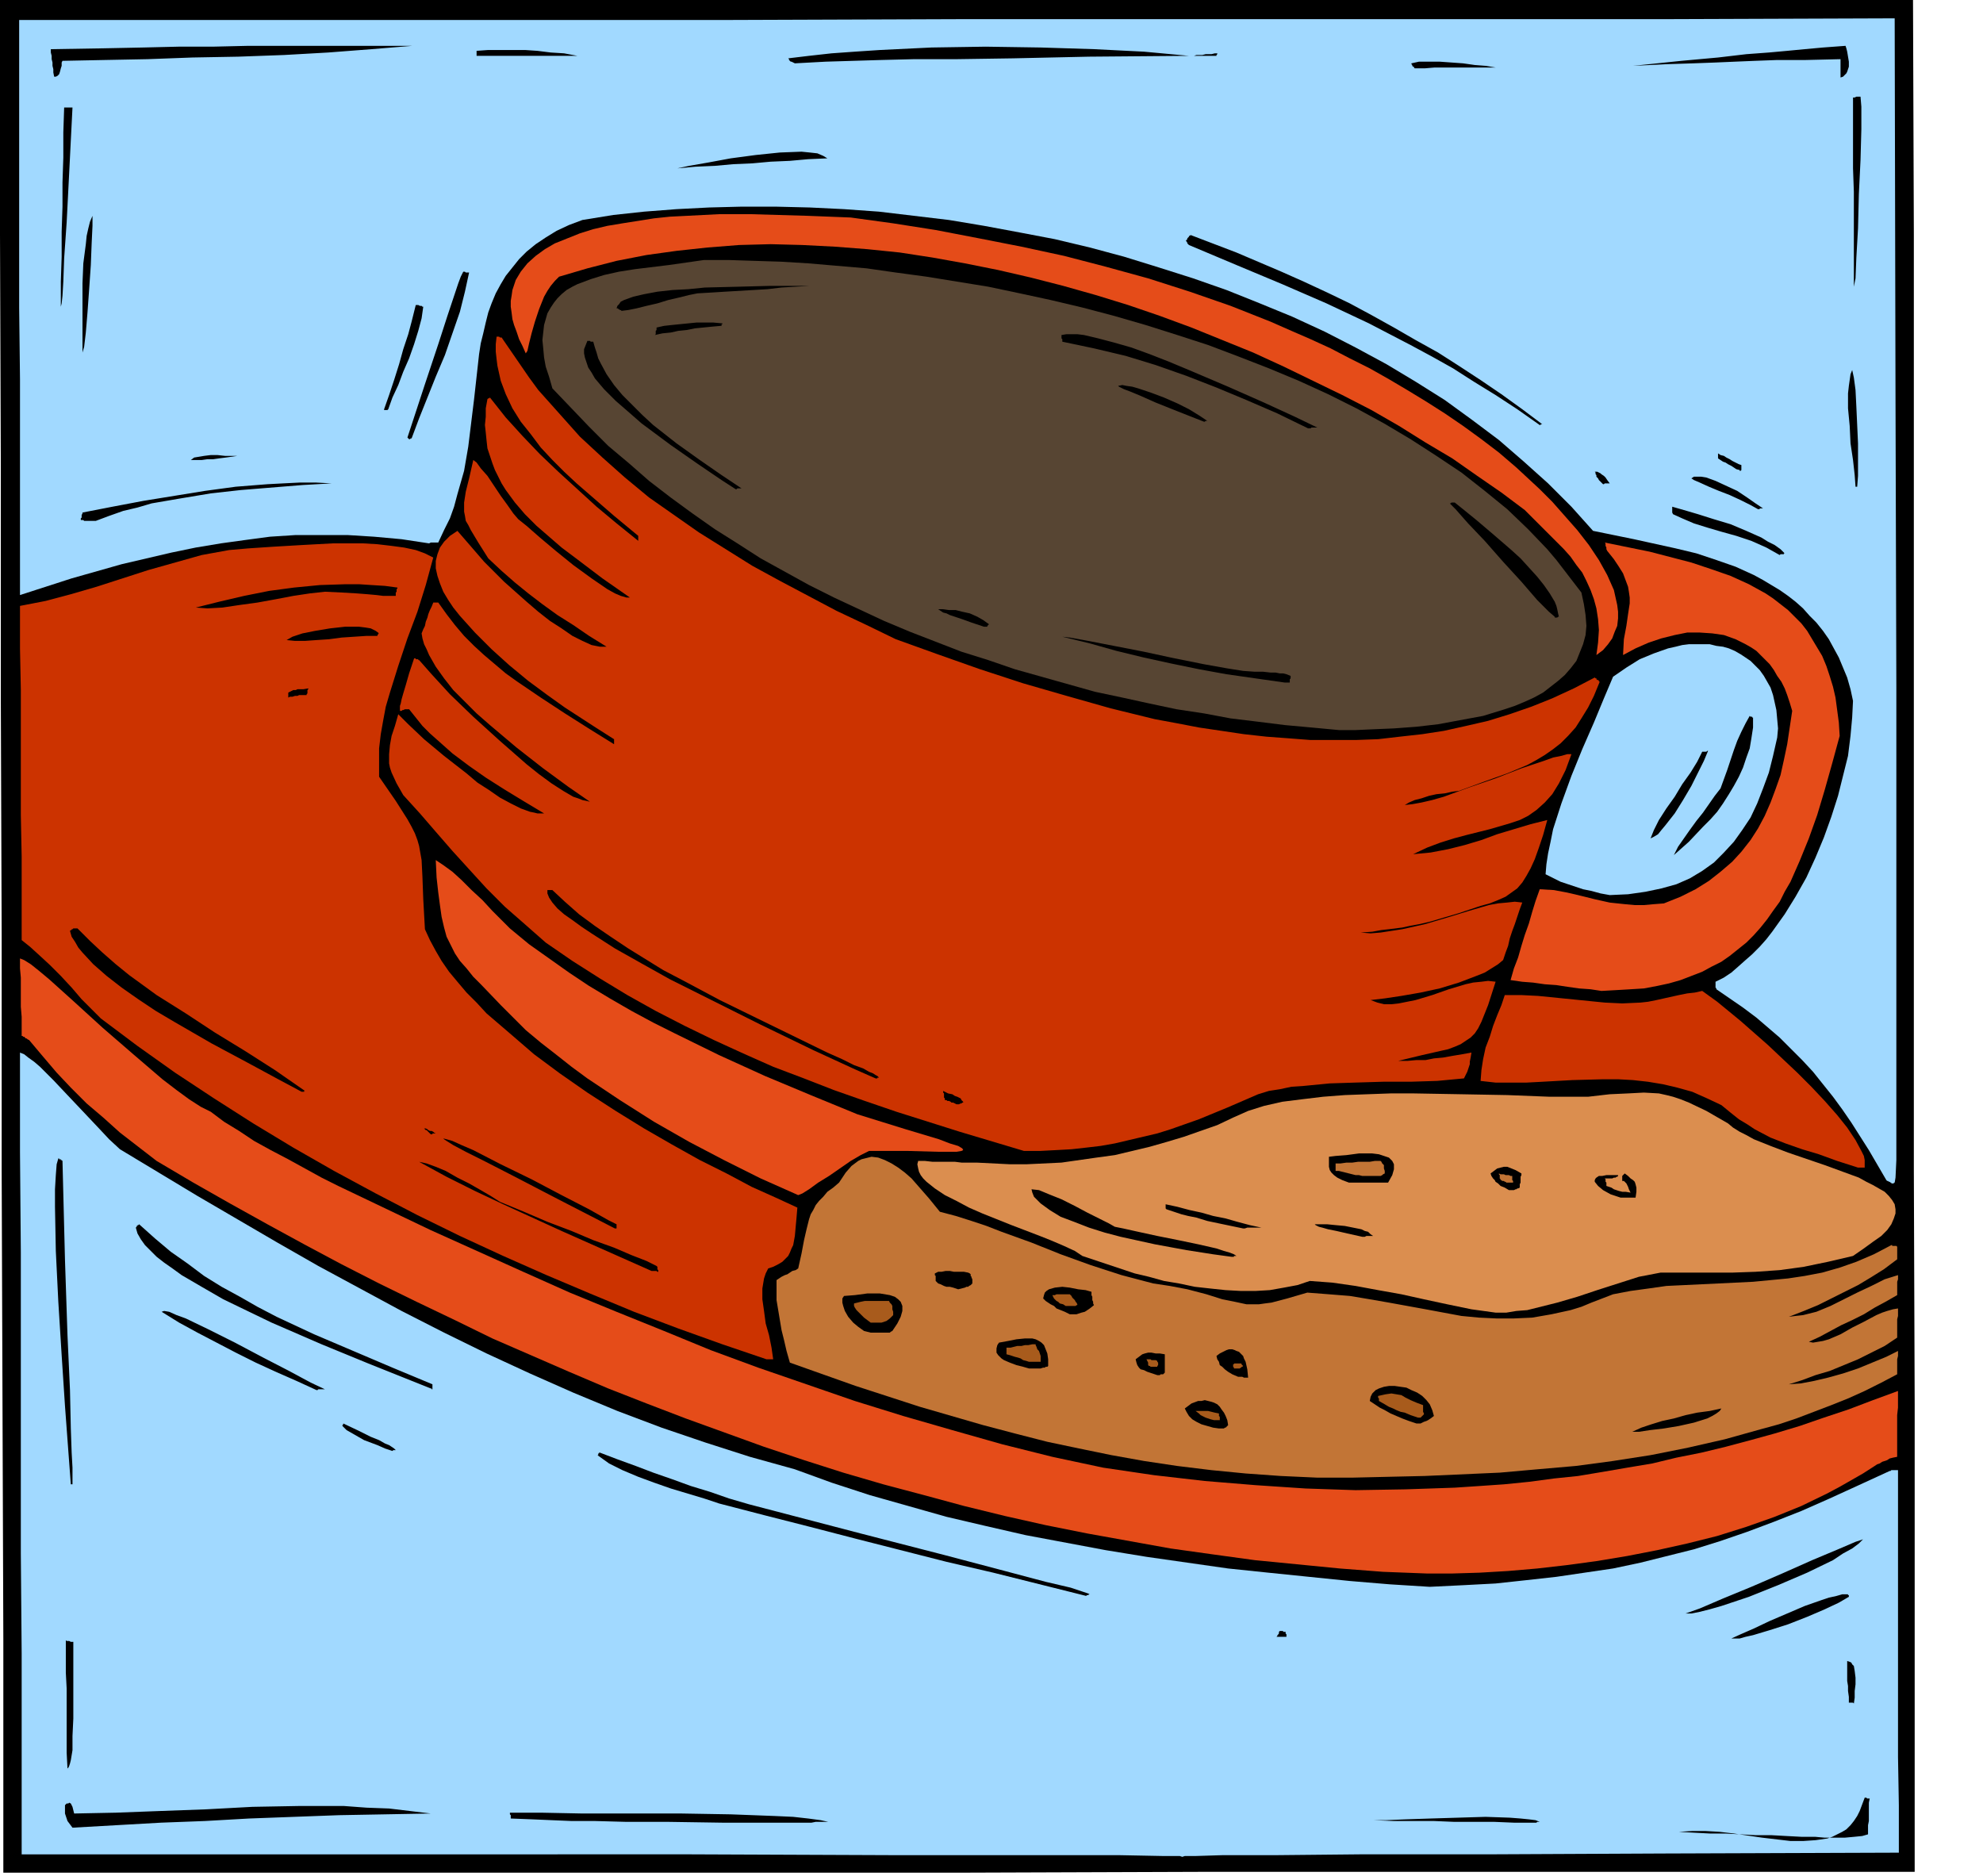 <svg xmlns="http://www.w3.org/2000/svg" fill-rule="evenodd" height="7.499in" preserveAspectRatio="none" stroke-linecap="round" viewBox="0 0 2380 2251" width="7.927in"><style>.brush1{fill:#000}.pen1{stroke:none}.brush2{fill:#a1d9ff}.brush3{fill:#e54c19}.brush4{fill:#c27536}.brush5{fill:#a85b1c}.brush6{fill:#c30}</style><path class="pen1 brush1" d="M4 2247v-281l-1-281-1-281v-281L1 843V562L0 281V0h2296l1 281v1123l1 281v561h-860l-287 1H4z"/><path class="pen1 brush2" d="m1419 2228-3-1h-20l-52-1h-266l-248-1H26v-241l-1-120v-361l-1-120v-120l5 2 5 4 7 5 7 6 16 16 17 18 18 19 17 18 15 16 13 12 93 56 96 56 49 28 50 27 50 27 51 26 51 25 52 24 52 23 53 22 53 20 53 18 53 17 54 15 44 16 46 15 46 13 46 13 47 11 48 11 48 9 48 9 49 8 49 7 49 7 48 5 49 5 49 5 48 4 48 3 41-2 38-2 37-4 36-4 34-5 34-5 33-7 32-8 32-8 32-10 32-11 32-12 33-13 34-15 35-16 37-17h1l1-1h8v344l1 58v57l-283 1-212 1h-152l-102 1h-63l-32 1h-13l-3 1z"/><path class="pen1 brush1" d="m2163 2204-19-1-18-1h-19l-18-1-19-1h-18l-19-1-18-1 16-1h16l17 1 17 2 34 5 34 4h15l15-1 7-1 7-1 6-2 6-3 6-3 5-3 5-5 4-5 4-6 3-6 3-8 3-8h2l1 1h3l-1 5v22l-1 5v11l-7 2-10 1-11 1h-24l-11-1h-16zM87 2193l-3-4-3-4-1-3-1-3-1-3v-10l2-2h2l1-1 2 1 1 2 1 2 1 4 1 4 50-1 53-2 55-2 56-3 55-1h55l27 2 27 1 25 3 25 3-55 1-55 1-54 2-54 2-53 3-53 2-53 3-53 3zm867-6h-87l-66-1h-50l-37-1h-28l-24-1-23-1-26-1v-4l-1-1v-2h37l50 1h119l59 1 53 2 22 1 18 2 15 2 9 2h-15l-5 1h-20zm888 0h-25l-24-1h-48l-24-1h-48l-24-1h14l24-1 30-1 33-1 33-1 29 1 13 1 10 1 8 1 5 2h-3l-1 1h-2zM81 2122l-1-19v-77l-1-19v-39l1 1h3l2 1h3v92l-1 21v17l-2 12-1 4-1 3-1 2-1 1zm2138-79v-7l-1-7v-6l-1-6v-24l3 1 2 1 1 2 2 2 1 6 1 8v8l-1 8v8l-1 7-1-1h-5zm-141-77 11-5 16-7 19-9 21-9 21-9 20-7 9-3 9-2 7-2h7v1h1v2l-12 7-17 8-21 9-23 9-22 7-20 6-9 2-7 2h-10zm-546-2 1-1v-1h1v-1l1-1v-2l1-1h4v1h3v2l1 1v3h-12zm491-28 17-6 28-12 34-14 37-16 36-16 31-13 21-9 9-3-5 5-8 6-11 6-12 8-31 15-35 15-35 14-33 11-14 4-12 3-10 2h-7zm-719-21-56-14-56-14-56-13-55-14-55-14-54-14-55-14-54-14-18-6-20-6-20-6-20-7-19-7-19-8-8-4-8-4-7-5-7-5h1v-2h1v-1h1l21 8 22 8 21 8 23 8 22 8 23 7 23 8 24 7 134 35 101 26 72 19 49 13 30 7 15 5 6 2 2 1h-1l-1 1h-2v1z"/><path class="pen1 brush3" d="m1712 1888-52-2-52-4-51-5-51-5-51-7-50-7-50-9-50-9-50-10-49-11-49-12-48-13-49-13-48-14-47-15-48-16-47-17-47-17-47-18-46-18-47-20-46-20-46-20-45-22-46-22-45-22-45-23-45-24-44-24-45-25-44-25-44-26-22-17-22-17-20-18-20-17-19-19-17-18-17-20-16-19-2-1-1-1h-1l-1-1-1-1h-1l-1-1h-1v-23l-1-12v-35l-1-11v-12l5 2 8 5 10 8 12 10 30 27 34 31 37 32 35 30 17 13 15 11 14 9 12 6 16 12 18 11 18 12 20 11 21 11 20 11 20 11 20 10 111 53 111 50 56 25 56 23 57 23 56 23 57 21 58 20 58 20 58 18 59 17 60 17 60 15 61 13 61 9 61 7 61 5 60 4 60 2 60-1 30-1 29-1 30-2 29-2 30-3 30-4 29-3 30-5 29-5 30-5 29-7 30-6 29-7 30-8 29-8 30-9 29-10 30-10 29-11 30-11v20l-1 9v50l-5 1-4 1-3 2-3 1-3 1-3 2-3 1-3 2-14 9-14 8-14 8-15 8-31 15-32 13-34 12-35 11-36 9-36 8-36 7-36 6-37 5-35 4-35 3-34 2-33 1h-31z"/><path class="pen1 brush1" d="m85 1781-3-40-4-54-4-61-4-64-3-61-1-53v-21l1-17 1-13 2-7h1v1h2v1h1l1 1 3 119 3 90 3 66 1 46 1 29 1 18v20h-2z"/><path class="pen1 brush4" d="m1581 1773-44-2-42-3-41-4-41-5-40-6-39-7-39-8-38-8-39-10-38-10-38-11-38-11-77-25-79-28-4-14-3-13-3-12-2-12-2-12-2-12v-24l3-2 3-2 4-2 3-1 3-2 3-2 4-1 3-2 4-18 3-16 3-13 3-12 2-6 3-5 3-6 4-5 5-5 5-6 7-5 7-6 8-12 7-8 4-3 4-3 4-2 4-1 8-2 8 1 8 3 8 4 8 5 8 6 8 7 7 8 14 16 13 16 19 5 19 6 18 6 18 7 36 13 35 14 36 13 37 12 19 5 19 5 20 3 21 4 23 6 19 6 15 3 14 3h15l7-1 8-1 19-5 24-7 26 2 25 2 24 4 23 4 44 8 43 8 21 2 21 1h21l22-1 23-4 23-5 13-4 12-5 13-5 13-5 21-4 22-3 21-3 21-1 42-2 41-2 21-2 21-2 20-3 21-4 21-6 20-7 21-9 21-11h1v1h5l1 1v15l-16 12-16 10-15 9-16 8-16 8-16 8-17 7-18 7 8-1 9-1 8-2 8-2 17-7 16-8 16-8 17-8 16-8 16-5v5l-1 3v16l-14 8-13 7-13 8-14 7-13 6-13 7-13 7-13 6 5 1 6-1 6-1 7-2 14-6 14-8 14-7 15-8 7-3 6-2 7-2 6-1v9l-1 4v22l-15 10-16 8-16 8-17 7-17 7-17 5-16 6-16 5 14-1 16-3 17-4 18-5 18-6 17-7 17-7 14-7v6l-1 4v18l-19 10-20 10-20 9-20 8-21 8-21 8-21 7-22 6-43 12-44 10-45 9-45 7-45 6-46 4-45 4-45 2-45 2-44 1-43 1h-42z"/><path class="pen1 brush1" d="m471 1741-9-3-9-4-8-3-8-3-7-4-7-4-7-4-5-5v-1l1-1v-1l19 9 14 7 10 4 7 4 5 2 3 2 3 2 2 2h-3l-1 1zm1488-23 11-5 12-4 13-4 14-3 14-4 14-3 15-2 14-3-2 3-4 3-5 3-6 3-16 5-18 4-18 3-17 2-13 2h-8zm-496-4-7-1-7-2-7-2-6-3-5-3-4-4-3-5-2-4 8-6 8-3h4l4-1 4 1 4 1 3 1 4 2 3 3 2 3 3 4 2 4 2 5 1 6-1 1-1 1-1 1h-1l-1 1h-6zm237-6-9-3-8-3-7-3-7-3-7-4-6-3-6-4-6-4 1-5 2-4 4-4 4-2 6-2 6-1h7l7 1 7 1 6 3 7 3 6 4 5 5 4 5 3 7 2 7-4 3-3 2-2 1-3 1-2 1-2 1h-5z"/><path class="pen1 brush5" d="m1457 1704-4-1-3-1-3-1-2-1-2-1-2-1-2-2-4-3h15l4 1 4 1 5 1v3l1 1v4h-7zm245-3-9-3-7-3-5-1-5-2-4-2-5-2-5-3-7-4v-3l-1-1v-2l9-2 7-1 6 1 6 1 5 3 6 3 7 3 8 3v8l1 2v1l-2 2-1 1-1 1h-3z"/><path class="pen1 brush1" d="m380 1668-24-11-25-11-24-11-24-12-23-12-23-12-22-12-21-13 3-1 6 1 9 4 11 4 27 13 32 16 34 18 31 16 26 14 17 8h-8l-1 1h-1zm137-2-30-12-45-18-56-23-60-26-29-14-29-14-26-15-24-14-11-8-10-7-9-7-7-7-7-7-5-7-4-7-2-7 1-1v-1h1v-1h1l1-1 19 17 19 16 20 14 20 15 21 13 22 12 21 12 23 12 45 21 47 20 47 20 48 20v6h-1v-1h-1zm969-14-7-3-5-3-4-3-3-3-3-2-1-4-2-3-1-4 4-3 4-2 4-2 3-1h4l3 1 2 1 3 1 2 2 3 3 1 3 2 4 2 9 1 10h-5l-2-1h-5zm-97-2-6-2-6-2-4-2-4-1-2-2-2-3-1-3-1-4 4-3 4-3 3-1 4-1h4l5 1h5l6 1v22l-1 1-1 1h-3l-1 1h-3zm-154-8-7-2-8-2-8-3-7-3-3-2-2-2-2-2-2-3v-5l1-4 2-3 11-2 10-2 10-1h9l4 1 4 2 3 2 3 3 2 5 2 5 1 7v8l-1 1h-2l-1 1h-2l-3 1h-14z"/><path class="pen1 brush5" d="M1481 1642v-1l-1-1v-3h1v-1h9v1l1 1 1 1-1 1h-1v1h-1l-1 1h-7zm-100-2-1-1h-1l-1-1v-3l-1-2-1-2h5l1 1h5l2 1v1l1 1v3l-1 1v1h-8zm-146-6-3-1-4-1-3-2-3-1-4-1-3-1-3-1-4-1v-8h5l4-1 4-1h5l4-1h4l5-1h4v1l1 2 1 3 2 2 1 3 1 3v7h-14z"/><path class="pen1 brush6" d="m920 1631-53-18-53-19-53-20-53-22-52-22-52-23-52-24-51-25-50-26-50-27-49-28-48-29-47-30-47-31-45-32-44-33-11-11-12-12-12-14-13-14-13-13-13-12-11-10-10-8v-100l-1-50V828l-1-50v-51l31-6 30-8 31-9 31-10 31-10 32-9 32-9 33-6 23-2 30-2 34-2 37-2h37l17 1 17 2 15 2 14 3 11 4 10 5-9 33-10 32-12 32-11 33-5 16-5 16-5 17-3 16-3 17-2 17v34l20 29 14 22 5 9 4 8 3 8 2 7 3 17 1 20 1 27 2 36 6 13 7 13 7 12 9 13 10 12 11 13 12 12 12 13 28 24 29 25 31 23 33 23 34 22 34 21 33 19 34 19 32 16 30 16 29 13 26 12-1 12-1 11-1 11-2 11-2 4-2 5-2 4-4 4-3 3-5 3-6 3-6 2-3 6-2 6-1 6-1 6v13l2 14 2 15 4 14 3 15 2 14h-8z"/><path class="pen1 brush1" d="m1045 1599-8-2-7-5-6-5-6-7-4-7-2-6-1-4v-5l2-3 13-1 15-2h15l6 1 6 1 6 2 4 3 3 3 2 5v6l-2 7-4 8-6 9-2 1-1 1h-23z"/><path class="pen1 brush5" d="m1045 1587-4-3-4-3-3-3-3-3-3-3-2-3-1-2v-3l4-1 4-1 5-1h29l1 2 1 1 1 1 1 2v4l1 3v4l-4 4-4 3-3 1-3 1h-13z"/><path class="pen1 brush1" d="m1284 1577-6-3-5-2-5-2-3-3-4-2-3-2-3-2-3-3 1-4 1-3 2-2 3-2 7-2 9-1 9 1 10 2 9 1 7 2v4l1 2v4l1 2v2l1 2-5 4-3 2-3 2-4 1-3 1-3 1h-8z"/><path class="pen1" style="fill:#db8e4f" d="m1795 1575-29-4-29-6-28-6-27-6-28-5-27-5-28-4-27-2-15 5-16 3-17 3-17 1h-18l-18-1-19-2-18-2-19-4-18-3-18-5-17-4-33-11-30-10-9-6-13-6-14-6-15-6-34-13-35-14-16-7-15-8-14-7-12-8-5-4-5-4-4-4-3-4-2-4-1-4-1-5 1-4h8l9 1h27l8 1h18l20 1 20 1h20l21-1 21-1 21-3 21-3 22-3 21-5 21-5 21-6 20-6 20-7 20-7 19-9 18-8 19-6 22-5 24-3 25-3 26-2 27-1 28-1h28l57 1 55 1 51 2h46l26-3 22-1 19-1 18 1 9 2 8 2 9 3 10 4 21 10 26 15 6 5 8 5 8 4 9 5 20 8 21 8 44 15 41 15 9 5 8 4 7 4 7 4 5 5 4 5 3 5 1 6v5l-2 6-3 7-5 7-7 7-10 7-11 8-13 9-30 7-29 6-29 4-29 2-28 1h-86l-26 5-25 8-25 8-24 8-24 7-24 6-12 3-13 1-12 2h-13z"/><path class="pen1 brush5" d="m1279 1567-3-2-4-1-2-2-2-1-2-2-1-1-1-2-1-2h3l2-1h16l1 1 1 1 1 2 1 1 2 2 1 2 1 1 1 2v1h-1l-1 1h-12z"/><path class="pen1 brush1" d="m1150 1547-6-2-4-1h-4l-3-1-2-1-2-1-3-1-2-2-1-1v-6l-1-1v-2l4-2h4l5-1h5l5 1h12l5 1 2 1 1 1v2l1 1v1l1 2v5l-1 1-1 1-2 1-1 1h-2l-2 1-4 1-4 1zm-368-22-36-16-36-16-36-16-35-16-35-16-34-16-34-17-33-18 9 2 11 4 12 5 14 8 14 7 14 8 12 7 11 7 29 12 28 12 29 11 26 11 25 9 21 9 18 7 12 6 1 1v3l1 1v2h-1l-1-1h-6zm696-17-22-3-32-5-38-7-41-9-19-5-19-6-18-7-16-6-13-8-11-8-4-4-4-4-2-5-1-4 9 1 12 5 15 6 16 8 15 8 14 7 12 6 7 4 10 2 18 4 23 5 25 5 24 5 22 5 9 3 7 2 5 2 3 2h-3v1h-3zm157-24-18-4-13-3-10-2-7-2-4-1-2-1-2-1-1-1h15l10 1 11 1 10 2 10 2 4 2 4 1 3 3 3 2h-8l-2 1h-3zm-897-10-68-35-50-26-37-19-24-12-15-8-8-5-3-2-1-1 4 1 7 2 11 5 14 6 33 17 37 18 36 19 33 17 23 13 10 5v5h-2zm754 0-24-5-19-4-13-4-10-2-8-2-6-2-6-2-6-2-1-1v-5l14 3 15 4 14 3 14 4 15 3 14 4 15 4 14 3h-17l-3 1h-2zm453-37-12-4-9-5-6-5-4-5v-2l1-2 1-1 3-2h4l5-1h14v1l-1 1h-1l-1 1h-2l-2 1h-9l1 1v3l1 1v4l3 1 3 1 3 2 3 1 3 1 4 1h4l6 1-2-4-1-3-1-2-1-2-1-1-1-1-1-1h-2v-6l1-1 1-1 1-1 4 3 3 3 3 2 2 2 1 3 1 4v5l-1 7h-18z"/><path class="pen1 brush3" d="m958 1434-45-20-44-22-42-22-42-24-41-26-39-26-19-14-19-15-18-14-18-15-30-30-23-24-10-10-8-10-8-9-6-9-5-10-5-10-3-11-3-13-2-14-2-15-2-18-1-21 9 6 11 8 11 10 12 12 13 12 12 13 11 11 10 10 23 19 24 17 24 17 24 16 25 15 26 15 26 14 26 13 53 26 55 25 55 23 56 23 58 18 40 12 13 5 10 3 5 3 1 2-2 1-6 1h-22l-36-1h-47l-10 5-12 7-13 9-13 9-13 8-11 8-8 5-5 2z"/><path class="pen1 brush1" d="m1811 1428-5-3-5-2-3-3-3-2-1-2-2-2-2-3-1-3 4-3 4-3 4-1 4-1h4l5 2 5 2 7 4v2l-1 2v7l-1 2v4l-2 1h-1l-1 1h-1l-2 1h-6zm-192-9-8-3-6-3-4-3-3-3-2-3-1-4v-12l8-1 13-1 15-2h16l8 1 6 2 6 2 4 4 1 2 1 2v6l-2 7-5 9h-47z"/><path class="pen1 brush4" d="M1809 1419h-1l-1-1h-1l-1-1h-2l-1-1h-1v-1l-1-1v-4l-1-1v-1l2 1h4l2 1h4l2 1h2v5l1 1v2h-7z"/><path class="pen1 brush2" d="M2270 1419h-1l-1-1h-1l-1-1h-1l-1-1-21-36-21-33-11-16-11-15-12-15-12-15-13-14-13-13-14-14-14-12-14-12-16-12-16-11-16-11v-1l-1-1v-7l10-5 9-6 8-7 9-8 8-7 9-9 8-9 7-9 15-21 13-21 13-23 11-24 10-24 9-25 8-25 6-24 6-24 3-24 2-22 1-20-3-14-4-14-5-12-5-12-6-11-6-11-7-10-8-10-8-8-8-9-9-8-9-7-10-7-10-6-10-6-11-6-22-10-23-8-24-8-25-6-50-11-49-10-26-29-28-28-29-26-30-26-32-24-33-24-35-22-35-21-37-20-37-19-39-18-39-16-40-16-40-14-41-13-42-13-41-11-42-10-42-8-43-8-42-7-42-5-42-5-42-3-41-2-41-1h-41l-39 1-39 2-39 3-37 4-37 6-16 6-15 7-13 8-12 8-11 9-9 9-8 10-8 10-6 10-6 11-5 12-4 11-3 12-3 13-3 12-2 13-6 54-7 57-5 29-8 28-4 15-5 14-7 14-7 15h-9l-2 1-33-5-33-3-32-2h-62l-31 2-30 4-29 4-30 5-29 6-30 7-30 7-60 17-62 20V455l-1-86V24h844l281-1h844l282-1 1 459 1 344v567l-1 21-1 6h-1v1h-3v-1z"/><path class="pen1 brush4" d="m1635 1411-4-1h-4l-4-1-4-1-4-1-4-1-4-1h-4v-9h6l7-1h7l7-1h14l6-1h7l1 1 1 2 1 1 1 1v4l1 3v3l-2 1-1 1-2 1h-22z"/><path class="pen1 brush6" d="m2230 1401-25-8-22-8-20-6-20-7-18-7-19-10-9-6-10-6-10-8-11-9-17-8-18-8-18-5-17-4-18-3-18-2-18-1h-18l-37 1-36 2-19 1h-37l-18-2 1-13 2-13 3-14 5-13 4-13 5-13 5-12 4-12h20l20 1 20 2 20 2 20 2 20 2 21 1 22-1 9-1 10-2 9-2 9-2 9-2 10-2 9-1 9-2 18 13 28 23 33 29 35 33 17 17 16 17 15 17 12 15 10 15 7 13 3 6 1 5v9h-8zm-1001-20-77-23-76-24-38-13-37-13-36-14-37-14-36-16-35-16-35-17-35-18-34-19-33-20-33-21-32-22-25-22-24-21-22-22-21-23-20-22-20-23-19-22-20-22-8-14-6-13-2-6-1-5v-11l1-11 2-11 4-12 4-14 12 12 19 18 24 20 27 21 13 11 14 9 13 9 13 7 12 6 11 4 5 1 4 1h8l-25-15-23-14-22-14-20-14-20-15-18-16-9-8-9-9-8-10-8-10h-5l-2 1h-1l-1 1h-2v-6l1-3 1-5 2-7 3-10 4-14 6-18h2v1h3v1h1l15 17 22 24 28 27 32 29 16 14 16 14 15 12 15 11 14 9 12 7 6 2 5 2 5 1 4 1-26-18-30-22-32-25-32-27-16-14-14-14-14-14-11-14-10-14-8-14-3-7-3-6-2-7-1-6 2-5 2-4 1-5 2-5 1-4 2-5 2-4 2-5h6l10 14 10 13 11 13 12 12 12 11 13 11 13 11 14 10 28 19 29 19 30 19 29 18v-6l-22-14-37-24-21-15-23-17-23-19-21-19-20-20-18-20-8-10-6-9-6-10-4-10-3-9-2-9v-9l2-8 3-8 5-7 7-7 9-6 13 15 19 22 24 24 27 24 14 12 14 11 14 9 13 9 12 6 11 5 5 1 5 1h8l-21-13-19-13-19-12-18-13-17-13-16-13-16-14-16-15-12-19-9-15-3-6-3-5-1-6-1-5v-11l2-13 4-16 5-22 4 3 5 7 8 9 8 12 8 12 8 11 7 10 6 7 10 8 16 14 19 16 21 17 22 16 19 13 9 5 7 3 7 2h4l-33-23-33-25-16-12-15-13-15-13-14-14-12-14-11-15-5-8-4-8-4-8-3-8-3-9-3-9-1-9-1-10-1-9 1-10v-10l2-11 1-1h1l1-1 19 24 20 22 21 22 22 21 23 21 23 21 24 20 26 21v-6l-29-24-30-26-15-13-15-14-14-14-14-15-12-16-12-15-10-16-8-17-3-8-3-8-2-9-2-9-1-8-1-9v-9l1-9h3l1 1h2l11 16 11 16 11 16 11 15 25 28 25 28 27 25 27 24 29 24 30 21 30 21 32 20 32 20 33 18 34 18 34 18 36 17 35 17 50 18 51 18 52 17 52 15 53 15 53 13 27 5 26 5 27 4 27 4 27 3 27 2 26 2h54l27-1 26-3 27-3 26-4 27-6 26-6 26-8 26-9 25-10 26-12 25-13 1 1h1v1l1 1h1l1 1v1h1l-7 17-7 14-8 13-7 11-9 10-9 9-9 7-10 7-10 6-11 6-12 5-12 5-28 10-30 11-8 1-9 2-10 1-9 2-9 3-8 2-7 3-5 3 9-1 11-2 13-3 14-4 30-11 32-11 31-12 27-9 11-4 10-2 7-2h5l-7 19-8 16-8 13-9 10-10 9-10 7-10 5-12 4-24 7-28 7-15 4-16 5-16 6-17 8 21-2 21-4 20-5 20-6 19-7 20-6 20-6 20-5-5 18-5 15-5 14-5 11-5 9-5 8-6 7-7 5-7 5-9 4-10 4-11 3-27 9-34 10-13 3-11 2-9 2-8 1-8 1-9 1-11 2-14 1 12 1 12-1 13-2 13-2 27-6 27-8 26-8 24-7 11-2 11-1 9-1 9 1-3 8-3 9-3 9-3 8-3 9-2 9-3 8-3 9-6 5-8 5-8 5-10 4-21 8-23 7-23 5-23 4-20 3-17 2 8 3 8 2h9l9-1 20-4 20-6 20-7 20-6 9-2 10-1 8-1 9 1-9 28-8 20-4 8-4 6-5 5-6 4-6 4-7 3-8 3-9 2-22 5-29 7h11l11-1h11l10-2 11-1 11-2 12-2 11-2-1 6-1 5v3l-1 3-1 3-1 3-2 4-2 4-32 3-32 1h-33l-33 1-31 1-31 3-15 1-14 3-13 2-13 4-37 16-34 14-17 6-17 6-16 5-17 4-17 4-17 4-17 3-17 2-18 2-18 1-19 1h-20z"/><path class="pen1 brush1" d="m517 1361-1-1-1-1-1-1-1-1-1-1h-1l-1-1-1-1h2l2 1 1 1 2 1h2l2 1 1 1 2 1h-4v1h-2zm631-36-2-1-2-1h-2l-1-1-2-1h-2l-1-1h-2v-2l-1-1v-5l-1-1v-2l6 3 5 1 3 2 3 1 2 1 2 1 1 2 2 2v1h-1l-1 1h-1l-2 1h-3zm-786-15-28-15-37-20-43-23-45-26-22-13-21-14-20-14-18-14-16-14-13-14-5-6-4-7-4-6-2-7 1-1h1v-1h1l1-1h5l15 15 15 14 16 14 16 13 33 24 35 22 35 23 36 22 36 23 36 25h-1v1h-3zm689-16-25-11-50-23-64-31-72-36-36-18-34-19-32-18-28-18-12-8-11-8-10-7-8-7-6-7-4-6-2-5v-4h6l15 14 17 15 19 14 19 13 21 14 21 13 21 13 23 12 45 24 45 22 43 21 41 20 18 8 14 7 11 4 7 4 5 2 3 2 2 1 2 2h-2v1h-2z"/><path class="pen1 brush3" d="m1922 1189-13-2-14-1-14-2-13-2-14-1-14-2-13-1-14-2 4-14 5-13 4-14 4-13 5-14 4-14 4-13 5-14 17 1 16 3 17 4 16 4 18 4 19 2 11 1h11l11-1 13-1 20-8 18-9 16-10 14-11 14-12 11-12 11-14 9-14 8-15 7-16 6-16 6-17 4-18 4-19 3-20 3-20-3-10-3-9-3-8-4-8-5-7-4-7-5-7-5-5-6-6-5-5-6-4-7-4-12-6-14-5-14-2-15-1h-15l-15 3-16 4-15 5-16 7-15 8 1-19 3-16 2-14 2-13v-7l-1-7-1-6-3-8-3-8-5-8-6-9-8-10-1-2v-2l-1-2v-3l-1-1 54 11 50 13 24 8 23 8 22 10 20 11 9 6 9 7 9 7 8 8 8 8 7 9 6 10 6 10 6 10 5 12 4 12 4 13 3 13 2 15 2 15 1 16-9 33-9 32-9 30-10 28-11 27-11 25-7 12-6 12-8 11-7 10-8 10-8 9-9 9-10 8-10 8-10 7-12 6-11 6-13 5-13 5-14 4-14 3-16 3-16 1-17 1-18 1z"/><path class="pen1 brush2" d="m1932 1074-11-2-11-3-10-2-9-3-9-3-9-3-8-4-10-5 1-12 2-13 3-14 3-15 10-31 12-33 13-32 14-32 12-29 11-26 16-11 16-10 17-7 17-6 9-2 8-2 8-1h25l8 2 8 1 7 2 7 3 7 4 6 4 6 4 6 6 5 5 5 7 4 7 4 7 3 9 2 9 2 9 1 11 1 11-1 11-5 22-5 20-7 19-7 18-8 17-10 15-10 14-12 13-12 12-14 10-15 9-16 7-18 5-19 4-21 3-22 1z"/><path class="pen1 brush1" d="m2009 1026 5-10 7-10 7-10 8-11 8-10 7-10 7-10 7-9 4-11 4-11 4-12 4-12 4-11 5-11 5-10 5-9 1 1h2v1h1v12l-2 13-2 12-4 11-4 12-5 11-6 11-6 10-7 11-7 10-8 9-9 9-17 18-18 16zm-28-20 4-10 6-12 9-14 10-14 9-15 10-14 8-13 6-12h5l1-1h1l-5 12-7 14-8 16-10 17-10 16-11 14-5 6-4 5-5 3-4 2z"/><path class="pen1" style="fill:#574533" d="m1607 876-32-3-33-3-32-4-33-4-32-6-33-5-33-7-32-7-33-7-32-9-32-9-32-9-32-11-32-10-31-12-31-12-31-13-30-14-30-14-30-15-29-16-29-16-28-18-27-17-27-19-26-19-26-20-24-21-25-21-23-23-22-23-22-23-4-14-4-12-2-11-1-11-1-10 1-9 1-9 2-7 2-7 4-7 4-6 4-5 5-5 6-5 7-4 6-3 16-6 16-5 18-4 19-3 41-5 42-6h29l31 1 32 1 33 2 35 3 35 3 35 5 37 5 37 6 37 6 38 8 37 8 38 9 38 10 38 11 38 12 37 12 37 14 36 14 36 15 35 16 34 17 33 18 32 19 31 20 30 20 28 22 27 22 25 24 23 24 11 13 10 13 10 13 10 13 3 14 2 13 1 13-1 11-3 11-4 10-4 10-7 9-7 8-8 7-9 7-9 7-11 6-11 5-12 5-12 4-26 8-27 5-27 5-26 3-27 2-24 1-22 1h-20z"/><path class="pen1 brush1" d="M346 837v-6l2-1 2-1 2-1h3l2-1h7l6-1v1l-1 1v4l-1 1v1h-9l-2 1h-3l-3 1h-3l-2 1zm1196-18-35-5-35-5-33-6-34-7-32-7-33-8-32-9-33-8 9 1 22 4 31 6 36 7 37 8 35 7 28 5 19 3 14 1h10l9 1h6l5 1h4l4 1 5 2v3l-1 1v4h-6z"/><path class="pen1 brush3" d="m1916 786 2-15 1-15-1-13-2-13-3-11-4-11-5-11-5-10-7-9-7-10-8-9-9-9-18-18-20-20-28-21-29-20-30-21-32-19-32-20-33-19-35-18-35-17-35-17-37-17-37-15-37-15-38-14-38-13-39-12-39-11-39-10-39-9-40-8-39-7-39-6-39-4-39-3-39-2-38-1-38 1-38 3-37 4-36 5-36 7-35 9-34 10-5 5-5 6-4 6-4 7-6 15-5 15-4 14-3 12-2 9-2 3-4-9-4-8-3-9-3-8-2-7-1-8-1-7v-7l1-6 1-7 2-6 2-6 3-5 3-5 4-5 4-5 10-9 11-8 12-7 15-6 15-6 16-5 17-4 18-3 19-3 19-3 19-2 20-1 39-2h38l69 2 51 2 51 7 51 8 52 10 51 10 51 11 50 13 51 14 50 16 49 17 48 19 25 11 23 10 24 11 23 12 24 12 23 13 22 13 23 14 22 14 22 15 22 16 21 16 21 18 28 26 15 15 15 17 15 17 14 18 12 18 10 18 4 9 4 9 2 9 2 9 1 8v8l-1 9-3 7-3 8-5 7-6 7-8 6z"/><path class="pen1 brush1" d="m344 768 7-4 12-4 15-3 18-3 18-2h17l8 1 6 1 6 3 4 3h-1v1l-1 1v1h-13l-15 1-15 1-15 2-15 1-14 1h-12l-10-1zm837-16-15-5-11-4-9-3-6-2-4-2-4-1-3-2-3-2h6l7 1h8l8 2 9 2 9 4 7 4 7 5-1 1-1 1v1h-4zm685-12-7-6-14-14-19-22-22-24-22-25-20-21-15-17-7-7h1l1-1h4l10 8 16 13 20 17 22 19 11 10 10 11 10 11 8 10 7 10 6 10 2 5 1 4 1 5 1 4h-1l-1 1h-3v-1zM235 729l28-7 30-7 30-6 30-4 31-3 31-1h16l15 1 16 1 15 2v1l-1 1v3l-1 1v4h-15l-8-1-11-1-13-1-17-1-21-1-18 2-20 3-21 4-22 4-22 3-20 3-18 1-14-1zm1901-63-16-9-18-8-18-6-18-5-17-5-16-5-14-6-11-5-1-2v-7l14 4 17 5 19 6 20 6 19 8 18 8 8 5 8 4 7 5 5 5h-1v1h-4l-1 1zM105 625h-4l-1-1h-3v-2l1-1v-3l1-2v-1l36-7 37-7 37-6 37-6 37-5 38-3 19-1 20-1h19l19 1-35 2-37 3-37 3-36 4-36 6-35 6-17 5-17 4-17 6-16 6h-10zm2005-14-9-5-12-6-13-6-13-5-12-5-11-5-7-3-3-2 3-2h9l6 1 11 4 13 6 13 6 12 8 10 7 9 6h-4v1h-2zM883 587l-17-11-28-19-33-23-35-26-16-14-15-13-14-14-11-13-4-7-4-6-2-6-2-6-1-5v-5l2-5 2-5h3l1 1h3l2 7 2 6 2 7 3 6 7 13 9 13 10 12 12 12 12 12 13 12 28 22 28 20 26 18 24 16h-5l-1 1h-1zm1344-3-1-14-2-18-3-20-1-21-2-21v-18l1-9 1-7 1-7 2-5 2 9 2 15 1 20 1 22 1 22v39l-1 13h-2zm-303-3-3-3-2-2-1-2-2-2v-2l-1-1v-2l-1-1h3l2 1 2 1 1 1 3 2 2 2 2 3 3 4h-6l-1 1h-1zm164-17-4-1-3-2-3-2-4-2-3-2-3-1-3-2-3-2v-6l3 2 4 1 3 2 4 2 3 2 4 2 4 2 3 1v6l-1 1h-1v-1zM229 552l4-3 6-1 6-1 8-1h8l9 1h15l-7 1-7 1-8 1-7 1h-7l-7 1h-13zm260-27 21-64 16-48 11-34 8-24 5-15 3-8 2-4 1-2h2l1 1h4l-5 23-6 24-9 26-9 26-11 26-10 25-10 25-9 24h-1l-1 1h-1l-1-1-1-1zm1081-11-37-18-37-16-36-15-36-14-37-13-36-11-38-9-38-8v-3l-1-1v-4l6-1h13l8 1 17 4 19 5 21 6 22 8 23 9 24 10 47 20 43 19 37 17 27 13h-7l-1 1h-3zm278-4-27-19-26-17-26-16-25-16-25-14-26-14-25-13-25-13-51-24-53-23-55-23-57-24-1-1-1-1v-1l-1-1v-1h-1l1-1 1-1v-1l1-1 1-1v-1h1l1-1 55 21 54 23 27 12 28 13 27 13 26 14 27 15 26 15 27 15 25 16 26 17 25 17 25 18 24 18h-2v1h-1zm-403-4-33-13-25-10-18-8-12-5-8-3-4-2-2-1-1-1 5-1 5 1 7 1 7 2 15 5 16 6 16 7 14 7 13 8 9 6h-2l-1 1h-1zm-984-15 6-17 6-18 6-19 5-18 6-18 4-15 3-12 2-8h3l2 1h2l1 1h1l-2 14-4 15-5 16-6 17-7 16-6 16-7 15-5 14-1 1h-4v-1zM99 423v-83l1-24 3-23 1-10 2-9 2-8 3-7v12l-1 21-1 26-2 29-2 28-2 24-2 17-2 7zm687-21 1-1v-4l1-1v-3l9-2 9-1 10-1 10-1 10-1h20l11 1v1h-1v2h-1l-11 1-10 1-10 1-10 2-10 1-9 2-10 1-9 2zm-40-29-1-1h-1l-1-1h-1v-1h-2l1-3 2-2 2-3 4-2 11-4 13-3 16-3 18-2 19-1 20-2 41-1 38-1h47l-17 1-17 1-17 2-17 1-17 1-17 1-16 1-17 1-10 2-12 3-13 3-13 4-13 3-12 3-10 2-8 1zm-673-5v-30l1-30v-30l1-30v-29l1-30v-30l1-30h10l-4 79-3 59-3 43-1 28-1 17-1 9-1 4zm2152-24V230l-1-28v-85h2l2-1h5l1 12v27l-1 37-2 41-1 41-2 35-1 25-2 10zM813 202l14-3 23-4 27-5 30-4 29-3 26-1 10 1 9 1 7 3 5 3-23 1-22 2-23 1-22 2-23 1-22 2-23 1-22 2zM65 92l-1-5v-4l-1-4v-4l-1-4v-4l-1-4v-4l62-1 49-1 42-1h41l43-1h197l-49 4-52 4-53 3-55 2-55 1-54 2-52 1-50 1-1 2v4l-1 3-1 4-1 3-2 2-2 1h-2zm2144 1V71l-42 1h-34l-27 1-24 1-23 1-27 1-31 1-41 2 58-6 44-4 34-4 27-2 22-2 21-2 22-2 27-2 1 3 1 4 1 6 1 6v6l-2 6-1 2-2 2-2 2-3 1zm-511-11-1-1v-1h-1l-1-1v-1l-1-1v-1l9-2h25l14 1 14 1 14 2 13 1 12 2h-73l-12 1h-12zm-744-6-2-1-2-1h-1l-1-1-1-1v-1l-1-1 25-3 27-3 28-2 30-2 62-3 65-1 66 1 64 2 60 3 54 5-120 1-91 2-68 1h-51l-40 1-33 1-33 1-37 2zm-382-9v-6l14-1h44l15 1 16 2 16 1 16 3H572zm861 0 3-1h7l4-1h7l4-1h3v1l-1 1v1h-27z"/></svg>
